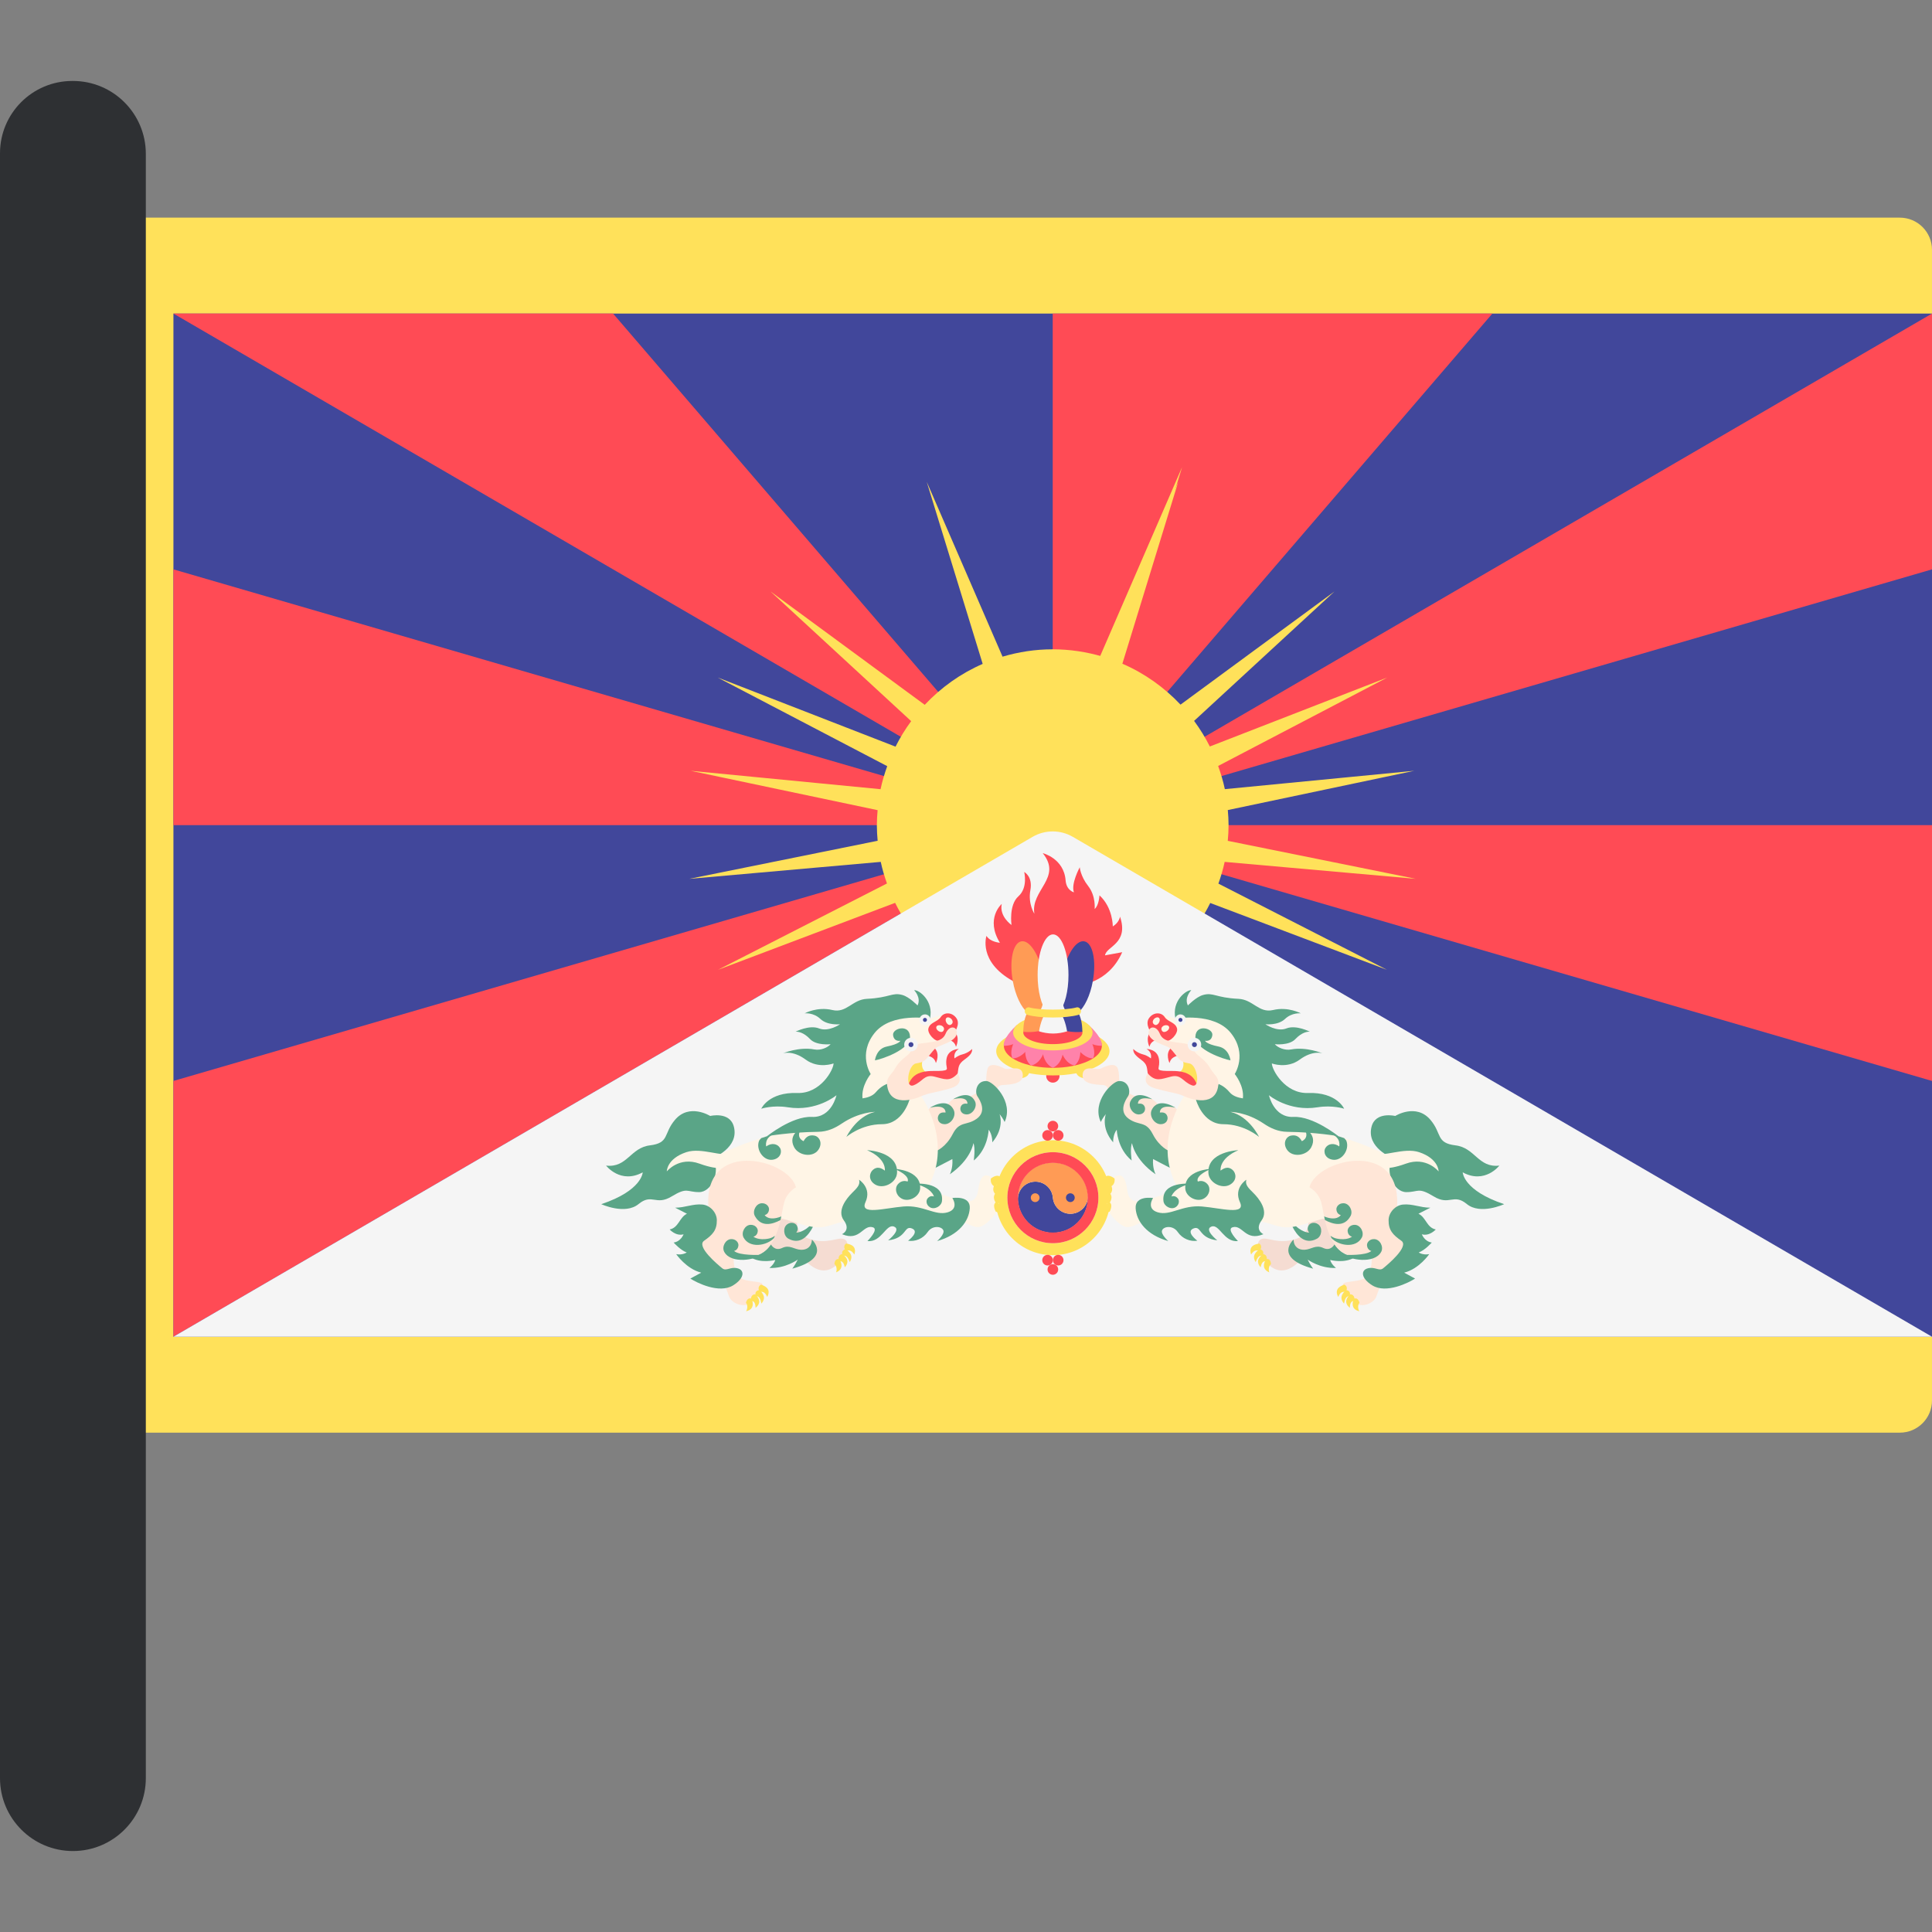 <?xml version="1.0" encoding="iso-8859-1"?>
<!-- Uploaded to: SVG Repo, www.svgrepo.com, Generator: SVG Repo Mixer Tools -->
<svg version="1.1" id="Layer_1" xmlns="http://www.w3.org/2000/svg" xmlns:xlink="http://www.w3.org/1999/xlink" 
	 viewBox="0 0 512 512" xml:space="preserve">
<rect x="0" y="0" width="512" height="512" fill="#808080" stroke="none"/>
<path style="fill:#FFE15A;" d="M503.471,379.668H29.07c-4.71,0-8.529-3.819-8.529-8.529V66.207c0-4.71,3.819-8.529,8.529-8.529
	h474.401c4.71,0,8.529,3.819,8.529,8.529v304.932C512,375.849,508.181,379.668,503.471,379.668z"/>
<rect x="45.96" y="83.099" style="fill:#41479B;" width="466.04" height="271.15"/>
<g>
	<polygon style="fill:#FF4B55;" points="45.961,83.098 278.981,218.673 162.472,83.099 	"/>
	<polygon style="fill:#FF4B55;" points="278.981,218.673 278.981,83.098 395.492,83.099 	"/>
	<polygon style="fill:#FF4B55;" points="512,83.098 278.981,218.673 512,150.886 	"/>
	<polygon style="fill:#FF4B55;" points="278.981,218.673 512,218.673 512,286.46 	"/>
	<polygon style="fill:#FF4B55;" points="278.981,218.673 45.963,150.887 45.963,218.673 	"/>
	<polygon style="fill:#FF4B55;" points="45.963,286.461 278.981,218.673 45.963,354.249 	"/>
</g>
<g>
	<polygon style="fill:#FFE15A;" points="282.879,193.873 313.264,123.799 290.829,196.809 	"/>
	<path style="fill:#FFE15A;" d="M322.89,234.169c0.662-1.874,1.24-3.786,1.66-5.761l50.64,4.492l-49.815-10.069
		c0.122-1.372,0.21-2.754,0.21-4.157c0-1.351-0.09-2.68-0.203-4.002l49.409-10.405l-50.193,4.863
		c-0.439-2.111-1.064-4.147-1.778-6.143l44.851-23.448l-47.053,18.289c-1.198-2.389-2.596-4.654-4.171-6.786l37.19-34.29
		l-40.785,29.979c-4.324-4.583-9.544-8.308-15.413-10.843l14.813-48.202l-20.08,46.31c-4.186-1.233-8.606-1.924-13.192-1.924
		c-4.623,0-9.079,0.696-13.294,1.95l-20.091-46.336l14.827,48.25c-5.849,2.543-11.05,6.266-15.358,10.846l-40.853-30.029
		l37.257,34.353c-1.565,2.126-2.952,4.381-4.143,6.76l-47.149-18.326l44.947,23.498c-0.707,1.983-1.327,4.006-1.763,6.104
		l-50.303-4.873l49.52,10.43c-0.111,1.315-0.2,2.635-0.2,3.979c0,1.396,0.088,2.77,0.208,4.134l-49.927,10.092l50.75-4.501
		c0.417,1.962,0.989,3.86,1.645,5.723l-44.757,22.871l46.92-17.737c7.606,15.401,23.426,26.022,41.765,26.022
		c18.325,0,34.134-10.602,41.747-25.984l46.824,17.7L322.89,234.169z"/>
</g>
<path style="fill:#F5F5F5;" d="M512,354.248L284.307,221.772c-3.293-1.916-7.36-1.916-10.654,0L45.961,354.248H512z"/>
<g>
	<circle style="fill:#FF4B55;" cx="279.02" cy="285.149" r="1.763"/>
	<path style="fill:#FF4B55;" d="M276.332,226.087c5.29,6.54-3.27,9.809-2.212,16.061c0,0-1.731-2.597-1.058-6.252
		c0.673-3.655-1.635-4.808-1.635-4.808s1.058,4.135-1.538,6.444c-2.597,2.308-1.827,7.598-1.827,7.598s-3.27-2.212-2.597-5.578
		c0,0-4.424,3.847-0.481,10.29c0,0-2.597-0.192-3.559-1.827c0,0-2.303,6.78,6.976,11.95c9.278,5.17,10.625-7.141,10.625-7.141
		l6.637,8.271c0,0,7.95-0.224,11.734-8.752l-4.552,0.834c0.289-2.404,6.38-3.046,3.976-10.259c0,0-0.192,1.538-1.923,2.597
		c0,0,0.064-4.969-3.527-8.239c0,0-0.128,2.661-1.283,3.623c0,0,0.385-3.43-1.731-6.123c-2.021-2.574-2.212-4.937-2.212-4.937
		s-2.404,4.424-1.538,6.637c0,0-2.005-0.487-2.212-3.174C281.943,227.466,276.332,226.087,276.332,226.087z"/>
</g>
<ellipse style="fill:#FFE15A;" cx="279.02" cy="278.569" rx="15.01" ry="6.429"/>
<ellipse style="fill:#FF4B55;" cx="279.02" cy="277.169" rx="12.98" ry="5.816"/>
<g>
	<path style="fill:#FF82AA;" d="M281.742,277.925h-5.441c-0.096,1.697,0.672,4.159,2.716,5.051v0.005
		c0.001,0,0.002-0.002,0.002-0.002s0.004,0.002,0.005,0.002v-0.005C281.07,282.084,281.838,279.622,281.742,277.925z"/>
	<path style="fill:#FF82AA;" d="M286.069,276.878l-4.937,1.159c0.301,1.673,1.56,3.906,3.618,4.339l0.001,0.005l0.003-0.004
		c0.001,0,0.003,0.002,0.003,0.002v-0.005C286.409,281.07,286.544,278.51,286.069,276.878z"/>
	<path style="fill:#FF82AA;" d="M288.623,275.106l-3.437,2.252c0.869,1.459,2.704,3.2,4.484,3.101l0.003,0.004l0.001-0.004
		c0,0,0.003,0.001,0.004,0.001l-0.003-0.004C290.478,278.862,289.615,276.485,288.623,275.106z"/>
	<path style="fill:#FF82AA;" d="M288.523,271.626l-1.352,3.414c1.833,2.333,4.838,2.092,4.838,2.092
		C292.128,275.233,289.761,272.789,288.523,271.626z"/>
	<path style="fill:#FF82AA;" d="M271.929,276.878l4.937,1.159c-0.301,1.673-1.56,3.906-3.618,4.339l-0.001,0.005l-0.003-0.004
		l-0.004,0.002l0.001-0.005C271.589,281.07,271.453,278.51,271.929,276.878z"/>
	<path style="fill:#FF82AA;" d="M269.373,275.106l3.437,2.252c-0.869,1.459-2.704,3.2-4.484,3.101l-0.003,0.004l-0.001-0.004
		l-0.004,0.001l0.003-0.004C267.519,278.862,268.383,276.485,269.373,275.106z"/>
	<path style="fill:#FF82AA;" d="M269.475,271.626l1.352,3.414c-1.834,2.333-4.839,2.092-4.839,2.092
		C265.869,275.233,268.237,272.789,269.475,271.626z"/>
</g>
<ellipse style="fill:#FFE15A;" cx="279.02" cy="273.639" rx="10.534" ry="4.721"/>
<ellipse style="fill:#FF4B55;" cx="279.02" cy="273.639" rx="7.838" ry="3.067"/>
<path style="fill:#41479B;" d="M279.816,326.683c-5.124,0.435-9.624-3.373-10.061-8.489c-0.225-2.558,1.681-4.815,4.243-5.032
	c2.561-0.219,4.81,1.681,5.028,4.243s2.473,4.456,5.03,4.244c2.563-0.217,4.465-2.477,4.242-5.033
	C288.734,321.739,284.936,326.245,279.816,326.683"/>
<path style="fill:#FF9B55;" d="M269.755,318.194c-0.225-2.558,1.681-4.815,4.243-5.032c2.561-0.219,4.81,1.681,5.028,4.243
	s2.473,4.456,5.03,4.244c2.563-0.217,4.465-2.477,4.242-5.033c-0.429-5.128-4.934-8.923-10.058-8.487
	C273.12,308.565,269.319,313.07,269.755,318.194"/>
<path style="fill:#FFE15A;" d="M279.025,302.169c-8.414,0-15.234,6.82-15.234,15.234c0,8.413,6.82,15.234,15.234,15.234
	s15.234-6.821,15.234-15.234C294.258,308.989,287.439,302.169,279.025,302.169z M279.025,329.463c-6.66,0-12.06-5.4-12.06-12.06
	s5.4-12.06,12.06-12.06s12.06,5.4,12.06,12.06S285.686,329.463,279.025,329.463z"/>
<path style="fill:#FF4B55;" d="M279.025,305.343c-6.66,0-12.06,5.4-12.06,12.06s5.4,12.06,12.06,12.06s12.06-5.4,12.06-12.06
	S285.686,305.343,279.025,305.343z M279.025,326.641c-5.101,0-9.238-4.135-9.238-9.238s4.135-9.238,9.238-9.238
	c5.101,0,9.238,4.135,9.238,9.238S284.127,326.641,279.025,326.641z"/>
<circle style="fill:#FF9B55;" cx="274.33" cy="317.399" r="1.163"/>
<circle style="fill:#41479B;" cx="283.65" cy="317.399" r="1.163"/>
<g>
	<circle style="fill:#FF4B55;" cx="279.02" cy="298.429" r="1.409"/>
	<circle style="fill:#FF4B55;" cx="280.43" cy="300.889" r="1.409"/>
	<circle style="fill:#FF4B55;" cx="277.62" cy="300.889" r="1.409"/>
	<circle style="fill:#FF4B55;" cx="279.02" cy="336.419" r="1.409"/>
	<circle style="fill:#FF4B55;" cx="277.62" cy="333.959" r="1.409"/>
	<circle style="fill:#FF4B55;" cx="280.43" cy="333.959" r="1.409"/>
</g>
<path style="fill:#FF9B55;" d="M276.447,258.522c-0.968-5.403-3.554-9.46-5.776-9.061c-2.222,0.399-3.239,5.1-2.27,10.503
	c0.698,3.899,2.246,7.032,3.885,8.362c-0.677,1.161-1.089,2.931-1.098,5.123c1.216,0.104,2.471,0.098,3.759-0.132
	c1.287-0.23,2.466-0.661,3.57-1.181c-0.77-2.053-1.771-3.569-2.809-4.423C276.784,265.897,277.146,262.421,276.447,258.522z"/>
<path style="fill:#41479B;" d="M281.573,258.522c0.968-5.403,3.554-9.46,5.776-9.061c2.222,0.399,3.239,5.1,2.27,10.503
	c-0.698,3.899-2.246,7.032-3.885,8.362c0.676,1.161,1.088,2.931,1.098,5.123c-1.217,0.104-2.471,0.098-3.759-0.132
	c-1.287-0.23-2.466-0.661-3.57-1.181c0.77-2.053,1.771-3.569,2.808-4.423C281.236,265.897,280.873,262.421,281.573,258.522z"/>
<path style="fill:#F5F5F5;" d="M283.157,258.397c0-5.952-1.831-10.776-4.087-10.776s-4.087,4.824-4.087,10.776
	c0,4.294,0.97,7.935,2.349,9.668c-0.871,1.11-1.588,2.919-1.984,5.258c1.179,0.344,2.416,0.578,3.723,0.578
	c1.308,0,2.544-0.233,3.723-0.578c-0.396-2.339-1.114-4.148-1.984-5.258C282.188,266.333,283.157,262.692,283.157,258.397z"/>
<g>
	<path style="fill:#FFE15A;" d="M279.025,269.653c-2.662,0-5.106-0.247-6.694-0.687c-0.547-0.144-0.867-0.703-0.719-1.254
		c0.151-0.543,0.727-0.902,1.254-0.71c2.81,0.751,9.508,0.751,12.318,0c0.547-0.199,1.106,0.167,1.254,0.71
		c0.147,0.551-0.172,1.11-0.719,1.254C284.13,269.405,281.688,269.653,279.025,269.653z"/>
	<path style="fill:#FFE15A;" d="M270.273,285.812c1.107-0.144,2.501-0.481,2.597-2.164c0,0-2.5-0.241-2.5-0.048
		C270.369,283.793,270.273,285.812,270.273,285.812z"/>
</g>
<g>
	<path style="fill:#FF4B55;" d="M245.172,279.56c1.251,0.353,2.468,0.609,2.853,2.148c0,0,1.283-2.565-0.513-4.103
		C247.185,277.324,245.172,279.56,245.172,279.56z"/>
	<path style="fill:#FF4B55;" d="M250.494,275.265c1.251,0.353,2.469,0.609,2.853,2.148c0,0,1.283-2.565-0.513-4.103
		C252.506,273.029,250.494,275.265,250.494,275.265z"/>
</g>
<path style="fill:#FFE15A;" d="M245.556,284.176c-0.77-0.192-2.116-1.923-0.385-4.616s-5.867,1.347-6.155,3.559
	c-0.289,2.212-0.577,6.155,1.154,5.097C241.902,287.158,245.556,284.176,245.556,284.176z"/>
<path style="fill:#FF4B55;" d="M253.795,284.465c0.256-1.41,0-2.372,1.795-3.655c1.795-1.283,2.051-1.987,2.051-2.821
	c0,0-0.978,1.042-2.709,1.474c-1.06,0.264-1.971,1.026-1.971,1.026s-0.449-1.603,1.155-2.5c0,0-2.821,0-3.27,2.565
	s1.026,2.95-1.09,3.206c-2.116,0.256-7.053-0.77-8.784,3.142s3.527,1.09,4.937,0.577s5.899,0.577,6.604-0.385
	C253.219,286.133,253.795,284.465,253.795,284.465z"/>
<path style="fill:#FFF5E6;" d="M235.313,291.486l7.598-12.502c0,0,7.55-2.917,7.614-3.302s2.501-3.527,2.501-3.976
	s-0.257-2.629-1.219-3.014s-4.025,0.907-5.354,1.247c-1.329,0.34-3.43-2.145-3.43-2.145s-12.246,2.308-13.144,3.783
	c-0.898,1.474-5.129,12.055-5.322,13.144c-0.192,1.09,0,8.592,0.257,8.464C225.071,293.057,235.313,291.486,235.313,291.486z"/>
<path style="fill:#FF4B55;" d="M253.474,269.847c-1.154-1.667-3.27-1.667-4.167-0.321s-2.821,1.346-3.27,3.013
	c-0.355,1.317,1.795,3.719,3.078,3.27s3.655-1.923,3.655-1.923S254.629,271.513,253.474,269.847z M249.964,273.24
	c-0.527,0.673-1.848-0.163-1.856-0.91c-0.009-0.746,1.094-0.789,1.643-0.401C250.108,272.183,250.393,272.693,249.964,273.24z
	 M251.94,271.579c-0.77,0.37-1.585-0.963-1.263-1.637c0.322-0.674,1.329-0.225,1.65,0.366
	C252.536,270.693,252.567,271.277,251.94,271.579z"/>
<path style="fill:#FFF5E6;" d="M255.905,318.351c1.277,0.128,2.969-0.047,3.321-2.938c0.403-3.313,1.405-4.47,3.065-3.704
	c1.661,0.767,1.248,2.091,1.248,2.091s1.827,4.808,0.866,6.732c-0.962,1.923-3.174,4.231-4.809,4.616s-5.001-1.827-5.001-1.827
	L255.905,318.351z"/>
<path style="fill:#FFE6D7;" d="M246.678,307.163c1.09-0.513,14.555-9.874,16.157-13.4c1.603-3.527,0.706-6.091,2.821-6.22
	c2.116-0.128,5.706-0.257,5.386-2.885c-0.321-2.629-3.847-0.962-4.808-1.474c-0.962-0.513-3.976-1.923-4.552,0.128
	c-0.577,2.051,0,3.912-0.834,4.937c-0.834,1.026-4.552,2.821-5.193,2.693s-2.011-0.295-3.057,0.365
	c-1.047,0.661-1.624,1.559-1.624,1.559s-3.944,0.16-4.504,0.689c-0.561,0.529-2.677,3.35-2.677,3.35L246.678,307.163z"/>
<path style="fill:#5AA587;" d="M248.088,305.047c0,0,2.565-0.962,4.392-4.52c1.827-3.559,3.655-2.116,6.348-4.04
	c2.693-1.923,0.962-4.809,0.193-5.963c-0.77-1.155-0.241-4.135,2.404-4.039c1.741,0.063,7.309,5.482,4.809,10.868
	c0,0-0.385-0.962-1.346-2.116c0,0,1.442,3.559-1.923,7.501c0,0,0.096-2.019-0.962-3.366c0,0-0.096,5.001-3.944,8.175
	c0,0,0.481-3.27-0.096-4.616c0,0-0.577,4.327-6.252,8.271c0,0,0.866-1.538,0.674-4.039l-4.809,2.501L248.088,305.047z"/>
<path style="fill:#F5DCD2;" d="M211.51,321.492c0,0-1.731,5.29,2.981,6.828s7.309-0.481,9.041,0s1.346,3.559-1.058,6.155
	c-2.404,2.597-4.809,2.885-7.502,0.962s-2.885-3.655-5.674-2.982c-2.789,0.674-6.637-2.019-6.637-2.019s2.501-10.868,2.789-10.772
	C205.739,319.761,211.51,321.492,211.51,321.492z"/>
<path style="fill:#FFF5E6;" d="M187.058,308.26c0,0,3.321-3.193,16.222-7.154c12.901-3.96,19.799-5.621,19.799-5.621l10.091-3.193
	c0,0,4.75-0.018,7.867-0.903c3.118-0.885,3.118-0.885,3.118-0.885s8.303,11.752,2.044,23.63l2.172,2.044
	c0,0,2.283,0.697,4.015,1.306c1.732,0.61,0.455,3.931,0.455,3.931l-6.642,3.065l-19.415-0.894c0,0-0.383-0.894-6.77,1.149
	c-6.386,2.044-9.196-2.554-21.459-2.938C186.291,321.416,187.058,308.26,187.058,308.26z"/>
<g>
	<path style="fill:#5AA587;" d="M242.255,262.41c0,0,1.955,1.955,0.898,4.039c0,0-2.18-2.244-3.976-2.757
		c-2.763-0.789-3.334,0.722-9.441,1.01c-3.843,0.181-5.395,3.864-9.153,2.965c-4.024-0.962-7.341,0.882-7.341,0.882
		s2.308-0.288,4.183,1.491c1.875,1.778,5.193,1.394,5.193,1.394s-3.029,2.116-5.578,1.107s-6.204,0.866-6.204,0.866
		c0.673-0.048,2.164,0.192,3.847,1.971c1.683,1.779,5.434,1.346,5.434,1.346c-0.673,0.818-2.549,1.731-4.321,1.391
		c-4.016-0.77-8.303,1.021-8.303,1.021s2.554-0.894,6.003,1.66c3.449,2.554,7.408,1.021,7.408,1.021
		c0,1.661-3.456,8.058-9.589,7.839c-7.635-0.271-9.57,4.167-9.57,4.167s3.066-1.021,7.026-0.383
		c7.671,1.237,12.901-3.193,12.901-3.193s-1.277,6.003-6.514,5.747c-5.237-0.256-11.88,5.109-11.88,5.109s5.901-1.063,13.52-1.157
		c2.506-0.031,4.544-1.018,6.286-2.195c4.582-3.095,8.814-3.095,8.814-3.095c-5.001,1.154-7.597,6.637-7.597,6.637
		s3.847-3.366,9.424-3.366c5.578,0,7.309-6.54,7.309-6.54c-5.194,0.096-5.963-4.135-5.963-4.135s-1.538,0.481-2.981,2.212
		c-0.913,1.095-2.455,1.467-3.512,1.615c-0.385-3.373,2.162-6.452,2.162-6.452s-3.449-5.237,1.021-10.857s14.689-3.832,14.689-3.832
		C247.512,265.23,243.536,262.281,242.255,262.41z"/>
	<path style="fill:#5AA587;" d="M231.868,281.003c1.667-0.257,9.425-2.821,9.296-6.284c-0.128-3.463-4.744-2.244-4.488-0.385
		c0.257,1.859,1.923,1.474,1.923,1.474s-0.161,0.838-3.591,1.538C232.188,277.926,231.868,281.003,231.868,281.003z"/>
	<path style="fill:#5AA587;" d="M252.385,317.486c0,0,4.808-0.77,4.616,2.693c-0.192,3.463-2.95,7.117-8.656,8.72
		c0,0,2.116-1.827,1.635-2.885s-2.885-1.346-4.135,0.481s-3.366,2.597-5.193,2.308c0,0,3.27-2.404,0.962-3.27
		c-2.079-0.779-1.283,2.597-6.252,3.174c0,0,3.655-2.885,1.538-3.655c-2.116-0.77-3.27,4.231-7.02,3.847
		c0,0,3.142-3.142,1.442-3.655c-2.676-0.808-3.366,3.847-8.175,1.827c0,0,2.404-1.058,0.481-3.655s0.77-5.867,2.116-7.213
		c1.347-1.346,2.308-2.212,1.923-3.559c0,0,3.43,2.148,1.699,5.931c-1.626,3.552,4.955,1.591,10.066,1.155
		c5.258-0.449,8.376,2.566,11.734,1.538C254.308,320.307,252.385,317.486,252.385,317.486z"/>
	<path style="fill:#5AA587;" d="M159.34,319.117c0,0,6.309,2.909,9.885-0.029c3.577-2.938,4.548,0.539,8.763-2.015
		c4.215-2.554,3.96-1.149,7.28-1.149c3.321,0,5.748-5.365,3.705-9.069c0,0,6.936-2.69,5.514-8.252
		c-1.058-4.135-6.28-2.861-6.28-2.861s-5.511-3.464-9.324,1.021c-3.117,3.666-1.405,6.131-6.642,6.77
		c-5.237,0.639-6.003,6.003-11.624,5.365c0,0,3.832,4.982,9.708,1.788C170.325,310.686,170.187,315.498,159.34,319.117z"/>
	<path style="fill:#5AA587;" d="M215.165,328.514c0,0,5.386,4.808-5.193,7.694c0,0,0.674-0.866,1.442-2.404
		c0,0-3.27,2.404-7.501,2.212c0,0,1.251-0.962,1.538-2.116c0,0-3.847,1.058-6.637-0.77c0,0,3.366-0.192,5.482-3.366
		c0,0,0.962,1.923,2.982,0.962c2.02-0.962,3.177,0.422,5.001,0.481C213.77,331.255,215.069,330.485,215.165,328.514z"/>
	<path style="fill:#5AA587;" d="M212.504,298.828c0,0-3.847,1.795-2.051,5.193c1.197,2.265,4.946,2.81,6.412,0.706
		c1.251-1.795,0.258-3.538-1.058-3.783c-1.378-0.257-2.212,0.321-2.853,1.474C212.953,302.418,210.58,301.52,212.504,298.828z"/>
	<path style="fill:#5AA587;" d="M229.783,304.807c0,0,8.354,0.318,7.934,6.107c-0.184,2.547-3.629,4.325-5.803,2.989
		c-1.855-1.14-1.554-3.037-0.586-3.88c1.065-0.927,2.119-0.593,3.165,0.205C234.493,310.229,235.025,307.067,229.783,304.807z"/>
	<path style="fill:#5AA587;" d="M246.47,293.554c0,0,4.51-3.026,6.264,0.577c0.772,1.584-0.668,3.84-2.429,3.795
		c-1.502-0.037-1.98-1.275-1.694-2.113c0.314-0.922,1.06-1.089,1.961-0.974C250.572,294.839,250.845,292.496,246.47,293.554z"/>
	<path style="fill:#5AA587;" d="M252.598,291.306c0,0,4.16-2.79,5.778,0.532c0.712,1.462-0.616,3.542-2.24,3.501
		c-1.385-0.035-1.826-1.176-1.563-1.949c0.29-0.851,0.978-1.003,1.809-0.899C256.382,292.491,256.634,290.33,252.598,291.306z"/>
	<path style="fill:#5AA587;" d="M237.018,309.754c0,0,7.189,0.273,6.827,5.255c-0.159,2.192-3.123,3.722-4.994,2.573
		c-1.596-0.981-1.682-2.78-0.989-3.639c1.203-1.49,2.645-0.818,2.645-0.818S241.529,311.699,237.018,309.754z"/>
	<path style="fill:#5AA587;" d="M242.287,313.702c0,0,7.934-0.77,7.346,4.586c-0.154,1.398-1.998,2.381-3.194,1.646
		c-1.021-0.627-1.076-1.778-0.633-2.328c0.769-0.953,1.692-0.522,1.692-0.522S246.999,314.712,242.287,313.702z"/>
</g>
<path style="fill:#FFE6D7;" d="M191.4,339.171c0,0,1.086,2.205,1.788,4.343c0.601,1.831,3.705,3.065,5.365,1.916
	c1.66-1.149,4.465-4.585,3.315-5.351c-1.149-0.767-6.125-0.142-6.891-2.823c-0.767-2.682-0.511-4.47-0.511-4.47
	s6.657,1.981,9.831-3.02c3.174-5.001,2.72-9.885,3.964-12.307c0.972-1.894,2.682-2.81,2.682-2.81
	c-1.955-7.742-25.802-13.284-23.034,6.812l-3.746,8.515L191.4,339.171z"/>
<g>
	<path style="fill:#5AA587;" d="M182.946,338.836c1.635,1.058,7.63,4.103,11.349,1.795c3.041-1.888,3.078-4.039,1.155-4.52
		s-2.982,0.866-4.04,0s-7.02-5.771-4.808-7.309s3.409-2.784,3.366-5.482c-0.032-1.987-1.763-3.912-3.815-4.103
		c-2.559-0.24-4.552,0.834-7.245,0.834l3.142,1.602c-2.02,0.962-2.18,3.687-4.584,4.167c0,0,1.635,1.859,3.687,1.283
		c0,0-0.705,1.923-2.629,2.18c0,0,1.795,2.051,3.463,2.629c0,0-1.09,0.77-2.789,0.449c0,0,2.661,3.912,6.637,4.905L182.946,338.836z
		"/>
	<path style="fill:#5AA587;" d="M194.532,331.513c0,0,1.068-0.186,1.16-1.486c0.053-0.751-0.696-1.722-1.97-1.649
		c-1.493,0.085-2.505,2.067-1.789,3.382c1.831,3.36,8.645,2.012,9.479,0.793C201.412,332.553,195.962,332.809,194.532,331.513z"/>
</g>
<g>
	<path style="fill:#FFE15A;" d="M197.725,347.492c0.296-0.417,0.537-1.547-0.04-2.244c0,0,0.312-1.611,1.538-1.034
		c0,0,0.521,1.29,0.104,2.188C198.912,347.3,197.725,347.492,197.725,347.492z"/>
	<path style="fill:#FFE15A;" d="M200.226,346.589c-0.021-1.162-0.281-1.797-1.22-1.893c0,0-0.241-1.683,1.155-1.683
		c0,0,1.033,0.914,1.044,1.903C201.215,345.904,200.226,346.589,200.226,346.589z"/>
	<path style="fill:#FFE15A;" d="M201.772,345.462c-0.229-1.14-0.445-1.932-1.488-2.01c0,0-0.555-1.378,0.983-1.57
		c0,0,0.981,0.787,1.167,1.759C202.622,344.612,201.772,345.462,201.772,345.462z"/>
	<path style="fill:#FFE15A;" d="M203.319,343.695c-0.473-1.061-0.945-1.486-1.98-1.333c0,0-0.889-1.251,0.337-1.923
		c0,0,1.493,0.426,1.889,1.333C203.961,342.679,203.319,343.695,203.319,343.695z"/>
	<path style="fill:#FFE15A;" d="M221.576,337.191c0.217-0.463,0.254-1.617-0.438-2.202c0,0,0.021-1.641,1.331-1.291
		c0,0,0.742,1.177,0.49,2.134C222.71,336.791,221.576,337.191,221.576,337.191z"/>
	<path style="fill:#FFE15A;" d="M223.878,335.857c-0.227-1.14-0.596-1.719-1.536-1.647c0,0-0.535-1.614,0.837-1.861
		c0,0,1.179,0.715,1.365,1.688C224.729,335.009,223.878,335.857,223.878,335.857z"/>
	<path style="fill:#FFE15A;" d="M225.199,334.474c-0.428-1.081-0.78-1.823-1.822-1.713c0,0-0.791-1.258,0.689-1.721
		c0,0,1.104,0.6,1.462,1.523C225.884,333.487,225.199,334.474,225.199,334.474z"/>
	<path style="fill:#FFE15A;" d="M226.408,332.461c-0.655-0.961-1.193-1.295-2.184-0.959c0,0-1.097-1.073-0.011-1.953
		c0,0,1.545,0.155,2.096,0.977C226.859,331.348,226.408,332.461,226.408,332.461z"/>
</g>
<path style="fill:#FFE6D7;" d="M253.538,273.244c0.208,1.041-0.321,2.18-2.821,3.27c-2.501,1.09-2.436,0.641-4.103,2.757
	s-1.859,2.18-3.912,2.565c-2.051,0.385-3.014,6.732-0.577,5.771c2.436-0.962,2.757-2.95,5.45-2.308
	c2.693,0.641,4.103,1.538,6.22-0.834c0,0,2.051,2.757-1.795,3.912c-3.847,1.154-5.946,1.243-7.846,2.128
	c-1.9,0.885-8.639,3.049-9.081-3.251c-0.128-1.827,1.219-2.532,1.987-3.879c0.77-1.346,1.538-2.244,3.398-3.719
	s0.706-2.693,3.719-3.142c3.014-0.449,5.514-0.385,6.412-2.565C251.487,271.77,253.283,271.963,253.538,273.244z"/>
<g>
	<path style="fill:#5AA587;" d="M203.047,303.812c0,0-0.578-2.297,2.101-3.271c-0.63,0.191-1.207,0.362-1.869,0.565
		c-0.564,0.173-1.011,0.335-1.538,0.505c-0.206,0.278-0.482,0.424-0.62,0.813c-0.815,2.283,1.202,5.244,3.606,4.921
		c2.05-0.276,2.632-2.081,1.962-3.156C205.986,303.067,204.442,302.802,203.047,303.812z"/>
	<path style="fill:#5AA587;" d="M203.877,328.201c-2.907,0.65-4.215-0.472-4.215-0.472s1.068-0.186,1.16-1.486
		c0.053-0.749-0.696-1.722-1.97-1.649c-1.493,0.086-2.505,2.067-1.789,3.382c1.575,2.89,6.049,2.207,8.021,0.159
		c0.103-0.211,0.211-0.42,0.304-0.63C204.956,327.776,204.404,328.084,203.877,328.201z"/>
	<path style="fill:#5AA587;" d="M206.815,323.341c0.074-0.329,0.179-0.661,0.241-0.975c-3.417,1.382-4.413-0.358-4.413-0.358
		s1.068-0.186,1.16-1.486c0.053-0.749-0.696-1.722-1.97-1.648c-1.493,0.085-2.505,2.067-1.789,3.382
		C201.714,325.32,204.689,324.466,206.815,323.341z"/>
	<path style="fill:#5AA587;" d="M214.502,324.968c-1.986,1.779-3.504,1.681-3.504,1.681s0.794-0.739,0.16-1.878
		c-0.366-0.658-1.523-1.063-2.55-0.306c-1.204,0.887-0.97,3.1,0.346,3.81c3.242,1.747,5.347-0.955,6.472-3.131
		C215.12,325.103,214.81,325.031,214.502,324.968z"/>
</g>
<g>
	<path style="fill:#FFE15A;" d="M265.687,323.247c-0.144-0.709-0.886-2.058-1.799-2.149c0,0-1.077-1.891,0.147-2.578
		c0,0,1.346,0.728,1.794,2.03C266.278,321.85,265.687,323.247,265.687,323.247z"/>
	<path style="fill:#FFE15A;" d="M266.541,319.814c-0.932-1.113-1.597-1.467-2.261-0.606c0,0-1.481-1.398-0.607-2.82
		c0,0,1.37-0.162,2.158,0.794C266.62,318.139,266.541,319.814,266.541,319.814z"/>
	<path style="fill:#FFE15A;" d="M266.62,317.139c-1.044-0.88-1.806-1.433-2.521-0.445c0,0-1.437-0.779-0.625-2.535
		c0,0,1.237-0.231,2.122,0.527C266.481,315.444,266.62,317.139,266.62,317.139z"/>
	<path style="fill:#FFE15A;" d="M266.193,313.838c-1.135-0.553-1.767-0.488-2.294,0.717c0,0-1.546-0.313-1.309-2.221
		c0,0,1.273-1.106,2.238-0.625C265.793,312.192,266.193,313.838,266.193,313.838z"/>
</g>
<path style="fill:#F5F5F5;" d="M243.095,276.165c0.547,1.501-0.843,2.891-2.344,2.344c-0.458-0.167-0.836-0.545-1.003-1.003
	c-0.547-1.5,0.843-2.891,2.344-2.344C242.55,275.329,242.927,275.706,243.095,276.165z"/>
<path style="fill:#41479B;" d="M242.003,276.534c0.268,0.585-0.3,1.151-0.884,0.884c-0.123-0.055-0.225-0.159-0.281-0.281
	c-0.268-0.585,0.3-1.151,0.884-0.884C241.844,276.308,241.948,276.412,242.003,276.534z"/>
<path style="fill:#F5F5F5;" d="M246.505,269.8c0.375,1.172-0.69,2.237-1.861,1.861c-0.421-0.134-0.768-0.482-0.902-0.903
	c-0.375-1.172,0.69-2.237,1.861-1.861C246.023,269.032,246.371,269.379,246.505,269.8z"/>
<path style="fill:#41479B;" d="M245.609,270.063c0.182,0.455-0.246,0.885-0.702,0.702c-0.119-0.048-0.221-0.149-0.269-0.269
	c-0.182-0.455,0.246-0.885,0.702-0.703C245.459,269.842,245.561,269.944,245.609,270.063z"/>
<path style="fill:#FFF5E6;" d="M193.333,305.527c-1.66,1.277-7.405-1.538-11.445-0.192c-5.221,1.74-5.177,5.096-5.177,5.096
	s3.254-4.037,8.672-2.05c2.998,1.1,4.741,1.156,4.741,1.156L193.333,305.527z"/>
<path style="fill:#FFE15A;" d="M287.685,285.812c-1.106-0.144-2.5-0.481-2.597-2.164c0,0,2.5-0.241,2.5-0.048
	C287.589,283.793,287.685,285.812,287.685,285.812z"/>
<g>
	<path style="fill:#FF4B55;" d="M312.786,279.56c-1.251,0.353-2.468,0.609-2.853,2.148c0,0-1.283-2.565,0.513-4.103
		C310.773,277.324,312.786,279.56,312.786,279.56z"/>
	<path style="fill:#FF4B55;" d="M307.464,275.265c-1.251,0.353-2.468,0.609-2.853,2.148c0,0-1.283-2.565,0.513-4.103
		C305.452,273.029,307.464,275.265,307.464,275.265z"/>
</g>
<path style="fill:#FFE15A;" d="M312.402,284.176c0.77-0.192,2.116-1.923,0.385-4.616s5.867,1.347,6.155,3.559
	c0.289,2.212,0.577,6.155-1.155,5.097C316.056,287.158,312.402,284.176,312.402,284.176z"/>
<path style="fill:#FF4B55;" d="M304.163,284.465c-0.256-1.41,0-2.372-1.795-3.655s-2.051-1.987-2.051-2.821
	c0,0,0.978,1.042,2.709,1.474c1.06,0.264,1.971,1.026,1.971,1.026s0.449-1.603-1.155-2.5c0,0,2.821,0,3.27,2.565
	c0.449,2.565-1.026,2.95,1.09,3.206c2.116,0.256,7.053-0.77,8.784,3.142s-3.527,1.09-4.937,0.577s-5.899,0.577-6.603-0.385
	C304.739,286.133,304.163,284.465,304.163,284.465z"/>
<path style="fill:#FFF5E6;" d="M322.645,291.486l-7.598-12.502c0,0-7.55-2.917-7.614-3.302s-2.5-3.527-2.5-3.976
	s0.257-2.629,1.219-3.014s4.025,0.907,5.354,1.247s3.43-2.145,3.43-2.145s12.246,2.308,13.144,3.783
	c0.898,1.474,5.129,12.055,5.322,13.144c0.192,1.09,0,8.592-0.257,8.464C332.887,293.057,322.645,291.486,322.645,291.486z"/>
<path style="fill:#FF4B55;" d="M305.189,273.886c0,0,2.372,1.474,3.655,1.923s3.432-1.954,3.078-3.27
	c-0.449-1.667-2.372-1.667-3.27-3.013c-0.898-1.346-3.014-1.346-4.167,0.321C303.329,271.513,305.189,273.886,305.189,273.886z
	 M308.209,271.929c0.549-0.388,1.651-0.345,1.643,0.401c-0.009,0.747-1.329,1.583-1.856,0.91
	C307.565,272.693,307.85,272.183,308.209,271.929z M305.631,270.308c0.321-0.591,1.328-1.039,1.65-0.366
	c0.322,0.674-0.494,2.006-1.264,1.637C305.391,271.277,305.422,270.693,305.631,270.308z"/>
<path style="fill:#FFF5E6;" d="M302.053,318.351c-1.277,0.128-2.969-0.047-3.321-2.938c-0.403-3.313-1.405-4.47-3.066-3.704
	c-1.661,0.767-1.248,2.091-1.248,2.091s-1.827,4.808-0.866,6.732c0.962,1.923,3.174,4.231,4.808,4.616
	c1.635,0.385,5.001-1.827,5.001-1.827L302.053,318.351z"/>
<path style="fill:#FFE6D7;" d="M311.28,307.163c-1.09-0.513-14.555-9.874-16.158-13.4c-1.602-3.527-0.705-6.091-2.821-6.22
	c-2.116-0.128-5.707-0.257-5.386-2.885c0.321-2.629,3.847-0.962,4.809-1.474c0.962-0.513,3.976-1.923,4.552,0.128
	c0.577,2.051,0,3.912,0.834,4.937c0.834,1.026,4.552,2.821,5.193,2.693s2.011-0.295,3.057,0.365
	c1.047,0.661,1.624,1.559,1.624,1.559s3.944,0.16,4.504,0.689c0.561,0.529,2.677,3.35,2.677,3.35L311.28,307.163z"/>
<path style="fill:#5AA587;" d="M309.87,305.047c0,0-2.565-0.962-4.392-4.52c-1.827-3.559-3.655-2.116-6.348-4.04
	c-2.693-1.923-0.962-4.809-0.192-5.963c0.77-1.155,0.241-4.135-2.404-4.039c-1.741,0.063-7.309,5.482-4.808,10.868
	c0,0,0.385-0.962,1.346-2.116c0,0-1.442,3.559,1.923,7.501c0,0-0.096-2.019,0.962-3.366c0,0,0.096,5.001,3.944,8.175
	c0,0-0.481-3.27,0.096-4.616c0,0,0.577,4.327,6.252,8.271c0,0-0.866-1.538-0.674-4.039l4.809,2.501L309.87,305.047z"/>
<path style="fill:#F5DCD2;" d="M346.448,321.492c0,0,1.731,5.29-2.982,6.828c-4.712,1.538-7.309-0.481-9.041,0
	s-1.346,3.559,1.058,6.155c2.404,2.597,4.808,2.885,7.501,0.962s2.885-3.655,5.674-2.982c2.789,0.674,6.637-2.019,6.637-2.019
	s-2.5-10.868-2.789-10.772C352.219,319.761,346.448,321.492,346.448,321.492z"/>
<path style="fill:#FFF5E6;" d="M370.9,308.26c0,0-3.321-3.193-16.222-7.154c-12.901-3.96-19.799-5.621-19.799-5.621l-10.091-3.193
	c0,0-4.748-0.018-7.867-0.903c-3.118-0.885-3.118-0.885-3.118-0.885s-8.303,11.752-2.044,23.63l-2.172,2.044
	c0,0-2.283,0.697-4.015,1.306c-1.732,0.61-0.455,3.931-0.455,3.931l6.642,3.065l19.415-0.894c0,0,0.383-0.894,6.77,1.149
	c6.387,2.044,9.196-2.554,21.459-2.938S370.9,308.26,370.9,308.26z"/>
<g>
	<path style="fill:#5AA587;" d="M315.703,262.41c0,0-1.955,1.955-0.898,4.039c0,0,2.18-2.244,3.976-2.757
		c2.763-0.789,3.334,0.722,9.441,1.01c3.843,0.181,5.395,3.864,9.153,2.965c4.023-0.962,7.341,0.882,7.341,0.882
		s-2.308-0.288-4.183,1.491c-1.875,1.778-5.193,1.394-5.193,1.394s3.029,2.116,5.578,1.107c2.549-1.01,6.204,0.866,6.204,0.866
		c-0.673-0.048-2.164,0.192-3.847,1.971c-1.683,1.779-5.434,1.346-5.434,1.346c0.673,0.818,2.549,1.731,4.32,1.391
		c4.016-0.77,8.303,1.021,8.303,1.021s-2.554-0.894-6.003,1.66c-3.449,2.554-7.408,1.021-7.408,1.021
		c0,1.661,3.456,8.058,9.589,7.839c7.635-0.271,9.572,4.167,9.572,4.167s-3.065-1.021-7.026-0.383
		c-7.671,1.237-12.901-3.193-12.901-3.193s1.277,6.003,6.514,5.747c5.237-0.256,11.879,5.109,11.879,5.109s-5.901-1.063-13.52-1.157
		c-2.506-0.031-4.545-1.018-6.286-2.195c-4.582-3.095-8.814-3.095-8.814-3.095c5.001,1.154,7.597,6.637,7.597,6.637
		s-3.847-3.366-9.424-3.366s-7.309-6.54-7.309-6.54c5.194,0.096,5.963-4.135,5.963-4.135s1.538,0.481,2.981,2.212
		c0.913,1.095,2.455,1.467,3.512,1.615c0.385-3.373-2.162-6.452-2.162-6.452s3.449-5.237-1.021-10.857s-14.689-3.832-14.689-3.832
		C310.446,265.23,314.422,262.281,315.703,262.41z"/>
	<path style="fill:#5AA587;" d="M326.09,281.003c-1.667-0.257-9.425-2.821-9.296-6.284c0.128-3.463,4.744-2.244,4.488-0.385
		c-0.257,1.859-1.923,1.474-1.923,1.474s0.161,0.838,3.591,1.538C325.771,277.926,326.09,281.003,326.09,281.003z"/>
	<path style="fill:#5AA587;" d="M305.573,317.486c0,0-4.808-0.77-4.616,2.693c0.192,3.463,2.95,7.117,8.656,8.72
		c0,0-2.116-1.827-1.635-2.885s2.885-1.346,4.135,0.481s3.366,2.597,5.193,2.308c0,0-3.27-2.404-0.962-3.27
		c2.079-0.779,1.283,2.597,6.252,3.174c0,0-3.655-2.885-1.538-3.655c2.116-0.77,3.27,4.231,7.02,3.847c0,0-3.142-3.142-1.442-3.655
		c2.676-0.808,3.366,3.847,8.175,1.827c0,0-2.404-1.058-0.481-3.655s-0.77-5.867-2.116-7.213c-1.347-1.346-2.308-2.212-1.923-3.559
		c0,0-3.431,2.148-1.699,5.931c1.626,3.552-4.955,1.591-10.066,1.155c-5.258-0.449-8.378,2.566-11.734,1.538
		C303.65,320.307,305.573,317.486,305.573,317.486z"/>
	<path style="fill:#5AA587;" d="M398.618,319.117c0,0-6.309,2.909-9.885-0.029c-3.577-2.938-4.548,0.539-8.763-2.015
		c-4.215-2.554-3.96-1.149-7.28-1.149c-3.321,0-5.747-5.365-3.704-9.069c0,0-6.936-2.69-5.514-8.252
		c1.058-4.135,6.28-2.861,6.28-2.861s5.511-3.464,9.324,1.021c3.117,3.666,1.405,6.131,6.642,6.77
		c5.237,0.639,6.003,6.003,11.624,5.365c0,0-3.832,4.982-9.708,1.788C387.633,310.686,387.771,315.498,398.618,319.117z"/>
	<path style="fill:#5AA587;" d="M342.793,328.514c0,0-5.386,4.808,5.193,7.694c0,0-0.674-0.866-1.442-2.404
		c0,0,3.27,2.404,7.501,2.212c0,0-1.251-0.962-1.538-2.116c0,0,3.848,1.058,6.637-0.77c0,0-3.366-0.192-5.482-3.366
		c0,0-0.962,1.923-2.982,0.962s-3.177,0.422-5.001,0.481C344.188,331.255,342.889,330.485,342.793,328.514z"/>
	<path style="fill:#5AA587;" d="M345.454,298.828c0,0,3.847,1.795,2.051,5.193c-1.197,2.265-4.946,2.81-6.412,0.706
		c-1.251-1.795-0.258-3.538,1.058-3.783c1.378-0.257,2.212,0.321,2.853,1.474C345.005,302.418,347.378,301.52,345.454,298.828z"/>
	<path style="fill:#5AA587;" d="M328.175,304.807c0,0-8.354,0.318-7.934,6.107c0.184,2.547,3.629,4.325,5.803,2.989
		c1.855-1.14,1.554-3.037,0.586-3.88c-1.065-0.927-2.119-0.593-3.166,0.205C323.465,310.229,322.933,307.067,328.175,304.807z"/>
	<path style="fill:#5AA587;" d="M311.488,293.554c0,0-4.51-3.026-6.264,0.577c-0.772,1.584,0.668,3.84,2.429,3.795
		c1.502-0.037,1.98-1.275,1.694-2.113c-0.315-0.922-1.061-1.089-1.961-0.974C307.386,294.839,307.113,292.496,311.488,293.554z"/>
	<path style="fill:#5AA587;" d="M305.36,291.306c0,0-4.159-2.79-5.778,0.532c-0.712,1.462,0.616,3.542,2.24,3.501
		c1.385-0.035,1.826-1.176,1.563-1.949c-0.29-0.851-0.978-1.003-1.809-0.899C301.576,292.491,301.324,290.33,305.36,291.306z"/>
	<path style="fill:#5AA587;" d="M320.94,309.754c0,0-7.189,0.273-6.827,5.255c0.159,2.192,3.123,3.722,4.994,2.573
		c1.596-0.981,1.682-2.78,0.989-3.639c-1.203-1.49-2.645-0.818-2.645-0.818S316.429,311.699,320.94,309.754z"/>
	<path style="fill:#5AA587;" d="M315.671,313.702c0,0-7.934-0.77-7.346,4.586c0.154,1.398,1.998,2.381,3.194,1.646
		c1.02-0.627,1.076-1.778,0.633-2.328c-0.769-0.953-1.692-0.522-1.692-0.522S310.959,314.712,315.671,313.702z"/>
</g>
<path style="fill:#FFE6D7;" d="M366.558,339.171c0,0-1.086,2.205-1.788,4.343c-0.601,1.831-3.705,3.065-5.365,1.916
	c-1.66-1.149-4.465-4.585-3.315-5.351c1.149-0.767,6.125-0.142,6.891-2.823c0.767-2.682,0.511-4.47,0.511-4.47
	s-6.657,1.981-9.831-3.02c-3.174-5.001-2.72-9.885-3.964-12.307c-0.973-1.894-2.682-2.81-2.682-2.81
	c1.955-7.742,25.802-13.284,23.034,6.812l3.747,8.515L366.558,339.171z"/>
<g>
	<path style="fill:#5AA587;" d="M375.012,338.836c-1.635,1.058-7.63,4.103-11.349,1.795c-3.042-1.888-3.078-4.039-1.154-4.52
		c1.923-0.481,2.982,0.866,4.039,0s7.02-5.771,4.809-7.309c-2.212-1.538-3.409-2.784-3.366-5.482
		c0.032-1.987,1.763-3.912,3.815-4.103c2.559-0.24,4.552,0.834,7.245,0.834l-3.142,1.602c2.019,0.962,2.18,3.687,4.584,4.167
		c0,0-1.635,1.859-3.687,1.283c0,0,0.706,1.923,2.629,2.18c0,0-1.795,2.051-3.463,2.629c0,0,1.09,0.77,2.789,0.449
		c0,0-2.661,3.912-6.637,4.905L375.012,338.836z"/>
	<path style="fill:#5AA587;" d="M363.426,331.513c0,0-1.068-0.186-1.16-1.486c-0.053-0.751,0.696-1.722,1.97-1.649
		c1.493,0.085,2.505,2.067,1.79,3.382c-1.831,3.36-8.645,2.012-9.479,0.793C356.546,332.553,361.996,332.809,363.426,331.513z"/>
</g>
<g>
	<path style="fill:#FFE15A;" d="M360.233,347.492c-0.296-0.417-0.537-1.547,0.041-2.244c0,0-0.312-1.611-1.538-1.034
		c0,0-0.521,1.29-0.104,2.188C359.047,347.3,360.233,347.492,360.233,347.492z"/>
	<path style="fill:#FFE15A;" d="M357.732,346.589c0.021-1.162,0.281-1.797,1.22-1.893c0,0,0.24-1.683-1.155-1.683
		c0,0-1.033,0.914-1.044,1.903C356.743,345.904,357.732,346.589,357.732,346.589z"/>
	<path style="fill:#FFE15A;" d="M356.186,345.462c0.228-1.14,0.445-1.932,1.488-2.01c0,0,0.555-1.378-0.983-1.57
		c0,0-0.981,0.787-1.167,1.759C355.336,344.612,356.186,345.462,356.186,345.462z"/>
	<path style="fill:#FFE15A;" d="M354.639,343.695c0.473-1.061,0.945-1.486,1.98-1.333c0,0,0.89-1.251-0.337-1.923
		c0,0-1.493,0.426-1.889,1.333C353.997,342.679,354.639,343.695,354.639,343.695z"/>
	<path style="fill:#FFE15A;" d="M336.382,337.191c-0.217-0.463-0.254-1.617,0.438-2.202c0,0-0.021-1.641-1.33-1.291
		c0,0-0.742,1.177-0.491,2.134C335.248,336.791,336.382,337.191,336.382,337.191z"/>
	<path style="fill:#FFE15A;" d="M334.08,335.857c0.227-1.14,0.596-1.719,1.536-1.647c0,0,0.535-1.614-0.837-1.861
		c0,0-1.179,0.715-1.365,1.688S334.08,335.857,334.08,335.857z"/>
	<path style="fill:#FFE15A;" d="M332.759,334.474c0.427-1.081,0.78-1.823,1.821-1.713c0,0,0.791-1.258-0.689-1.721
		c0,0-1.104,0.6-1.462,1.523C332.073,333.487,332.759,334.474,332.759,334.474z"/>
	<path style="fill:#FFE15A;" d="M331.55,332.461c0.655-0.961,1.193-1.295,2.184-0.959c0,0,1.097-1.073,0.011-1.953
		c0,0-1.545,0.155-2.096,0.977C331.099,331.348,331.55,332.461,331.55,332.461z"/>
</g>
<path style="fill:#FFE6D7;" d="M304.42,273.244c-0.208,1.041,0.321,2.18,2.821,3.27s2.436,0.641,4.103,2.757s1.859,2.18,3.912,2.565
	c2.051,0.385,3.014,6.732,0.577,5.771c-2.436-0.962-2.757-2.95-5.45-2.308s-4.103,1.538-6.22-0.834c0,0-2.051,2.757,1.795,3.912
	c3.847,1.154,5.946,1.243,7.846,2.128c1.9,0.885,8.639,3.049,9.081-3.251c0.128-1.827-1.219-2.532-1.987-3.879
	c-0.77-1.346-1.538-2.244-3.399-3.719c-1.859-1.474-0.705-2.693-3.719-3.142s-5.514-0.385-6.412-2.565
	C306.471,271.77,304.675,271.963,304.42,273.244z"/>
<g>
	<path style="fill:#5AA587;" d="M354.912,303.812c0,0,0.578-2.297-2.101-3.271c0.63,0.191,1.207,0.362,1.869,0.565
		c0.564,0.173,1.011,0.335,1.538,0.505c0.206,0.278,0.482,0.424,0.62,0.813c0.815,2.283-1.202,5.244-3.606,4.921
		c-2.051-0.276-2.632-2.081-1.962-3.156C351.972,303.067,353.517,302.802,354.912,303.812z"/>
	<path style="fill:#5AA587;" d="M354.081,328.201c2.907,0.65,4.215-0.472,4.215-0.472s-1.068-0.186-1.16-1.486
		c-0.053-0.749,0.696-1.722,1.97-1.649c1.493,0.086,2.505,2.067,1.789,3.382c-1.575,2.89-6.049,2.207-8.021,0.159
		c-0.103-0.211-0.211-0.42-0.304-0.63C353.002,327.776,353.555,328.084,354.081,328.201z"/>
	<path style="fill:#5AA587;" d="M351.143,323.341c-0.074-0.329-0.179-0.661-0.241-0.975c3.417,1.382,4.414-0.358,4.414-0.358
		s-1.068-0.186-1.16-1.486c-0.053-0.749,0.696-1.722,1.97-1.648c1.493,0.085,2.505,2.067,1.789,3.382
		C356.244,325.32,353.269,324.466,351.143,323.341z"/>
	<path style="fill:#5AA587;" d="M343.456,324.968c1.986,1.779,3.504,1.681,3.504,1.681s-0.794-0.739-0.16-1.878
		c0.366-0.658,1.523-1.063,2.55-0.306c1.204,0.887,0.97,3.1-0.346,3.81c-3.242,1.747-5.347-0.955-6.472-3.131
		C342.838,325.103,343.148,325.031,343.456,324.968z"/>
</g>
<g>
	<path style="fill:#FFE15A;" d="M292.271,323.247c0.144-0.709,0.886-2.058,1.799-2.149c0,0,1.077-1.891-0.147-2.578
		c0,0-1.346,0.728-1.794,2.03C291.68,321.85,292.271,323.247,292.271,323.247z"/>
	<path style="fill:#FFE15A;" d="M291.417,319.814c0.932-1.113,1.597-1.467,2.261-0.606c0,0,1.481-1.398,0.607-2.82
		c0,0-1.37-0.162-2.158,0.794C291.338,318.139,291.417,319.814,291.417,319.814z"/>
	<path style="fill:#FFE15A;" d="M291.338,317.139c1.044-0.88,1.806-1.433,2.521-0.445c0,0,1.437-0.779,0.625-2.535
		c0,0-1.237-0.231-2.123,0.527C291.477,315.444,291.338,317.139,291.338,317.139z"/>
	<path style="fill:#FFE15A;" d="M291.765,313.838c1.135-0.553,1.767-0.488,2.294,0.717c0,0,1.546-0.313,1.309-2.221
		c0,0-1.273-1.106-2.238-0.625C292.166,312.192,291.765,313.838,291.765,313.838z"/>
</g>
<path style="fill:#F5F5F5;" d="M314.863,276.165c-0.547,1.501,0.843,2.891,2.344,2.344c0.458-0.167,0.836-0.545,1.003-1.003
	c0.547-1.5-0.843-2.891-2.344-2.344C315.408,275.329,315.031,275.706,314.863,276.165z"/>
<path style="fill:#41479B;" d="M315.955,276.534c-0.268,0.585,0.3,1.151,0.884,0.884c0.123-0.055,0.225-0.159,0.281-0.281
	c0.268-0.585-0.3-1.151-0.884-0.884C316.114,276.308,316.01,276.412,315.955,276.534z"/>
<path style="fill:#F5F5F5;" d="M311.453,269.8c-0.375,1.172,0.69,2.237,1.861,1.861c0.421-0.134,0.768-0.482,0.902-0.903
	c0.375-1.172-0.69-2.237-1.861-1.861C311.935,269.032,311.587,269.379,311.453,269.8z"/>
<path style="fill:#41479B;" d="M312.349,270.063c-0.182,0.455,0.246,0.885,0.703,0.702c0.119-0.048,0.221-0.149,0.269-0.269
	c0.182-0.455-0.246-0.885-0.702-0.703C312.499,269.842,312.397,269.944,312.349,270.063z"/>
<path style="fill:#FFF5E6;" d="M364.625,305.527c1.661,1.277,7.405-1.538,11.445-0.192c5.221,1.74,5.177,5.096,5.177,5.096
	s-3.254-4.037-8.672-2.05c-2.998,1.1-4.741,1.156-4.741,1.156L364.625,305.527z"/>
<path style="fill:#2E3033;" d="M19.323,490.544L19.323,490.544C8.651,490.544,0,481.892,0,471.22V40.62
	c0-10.584,8.58-19.165,19.164-19.165h0.159c10.672,0,19.323,8.651,19.323,19.323v430.443
	C38.647,481.892,29.995,490.544,19.323,490.544z"/>
</svg>